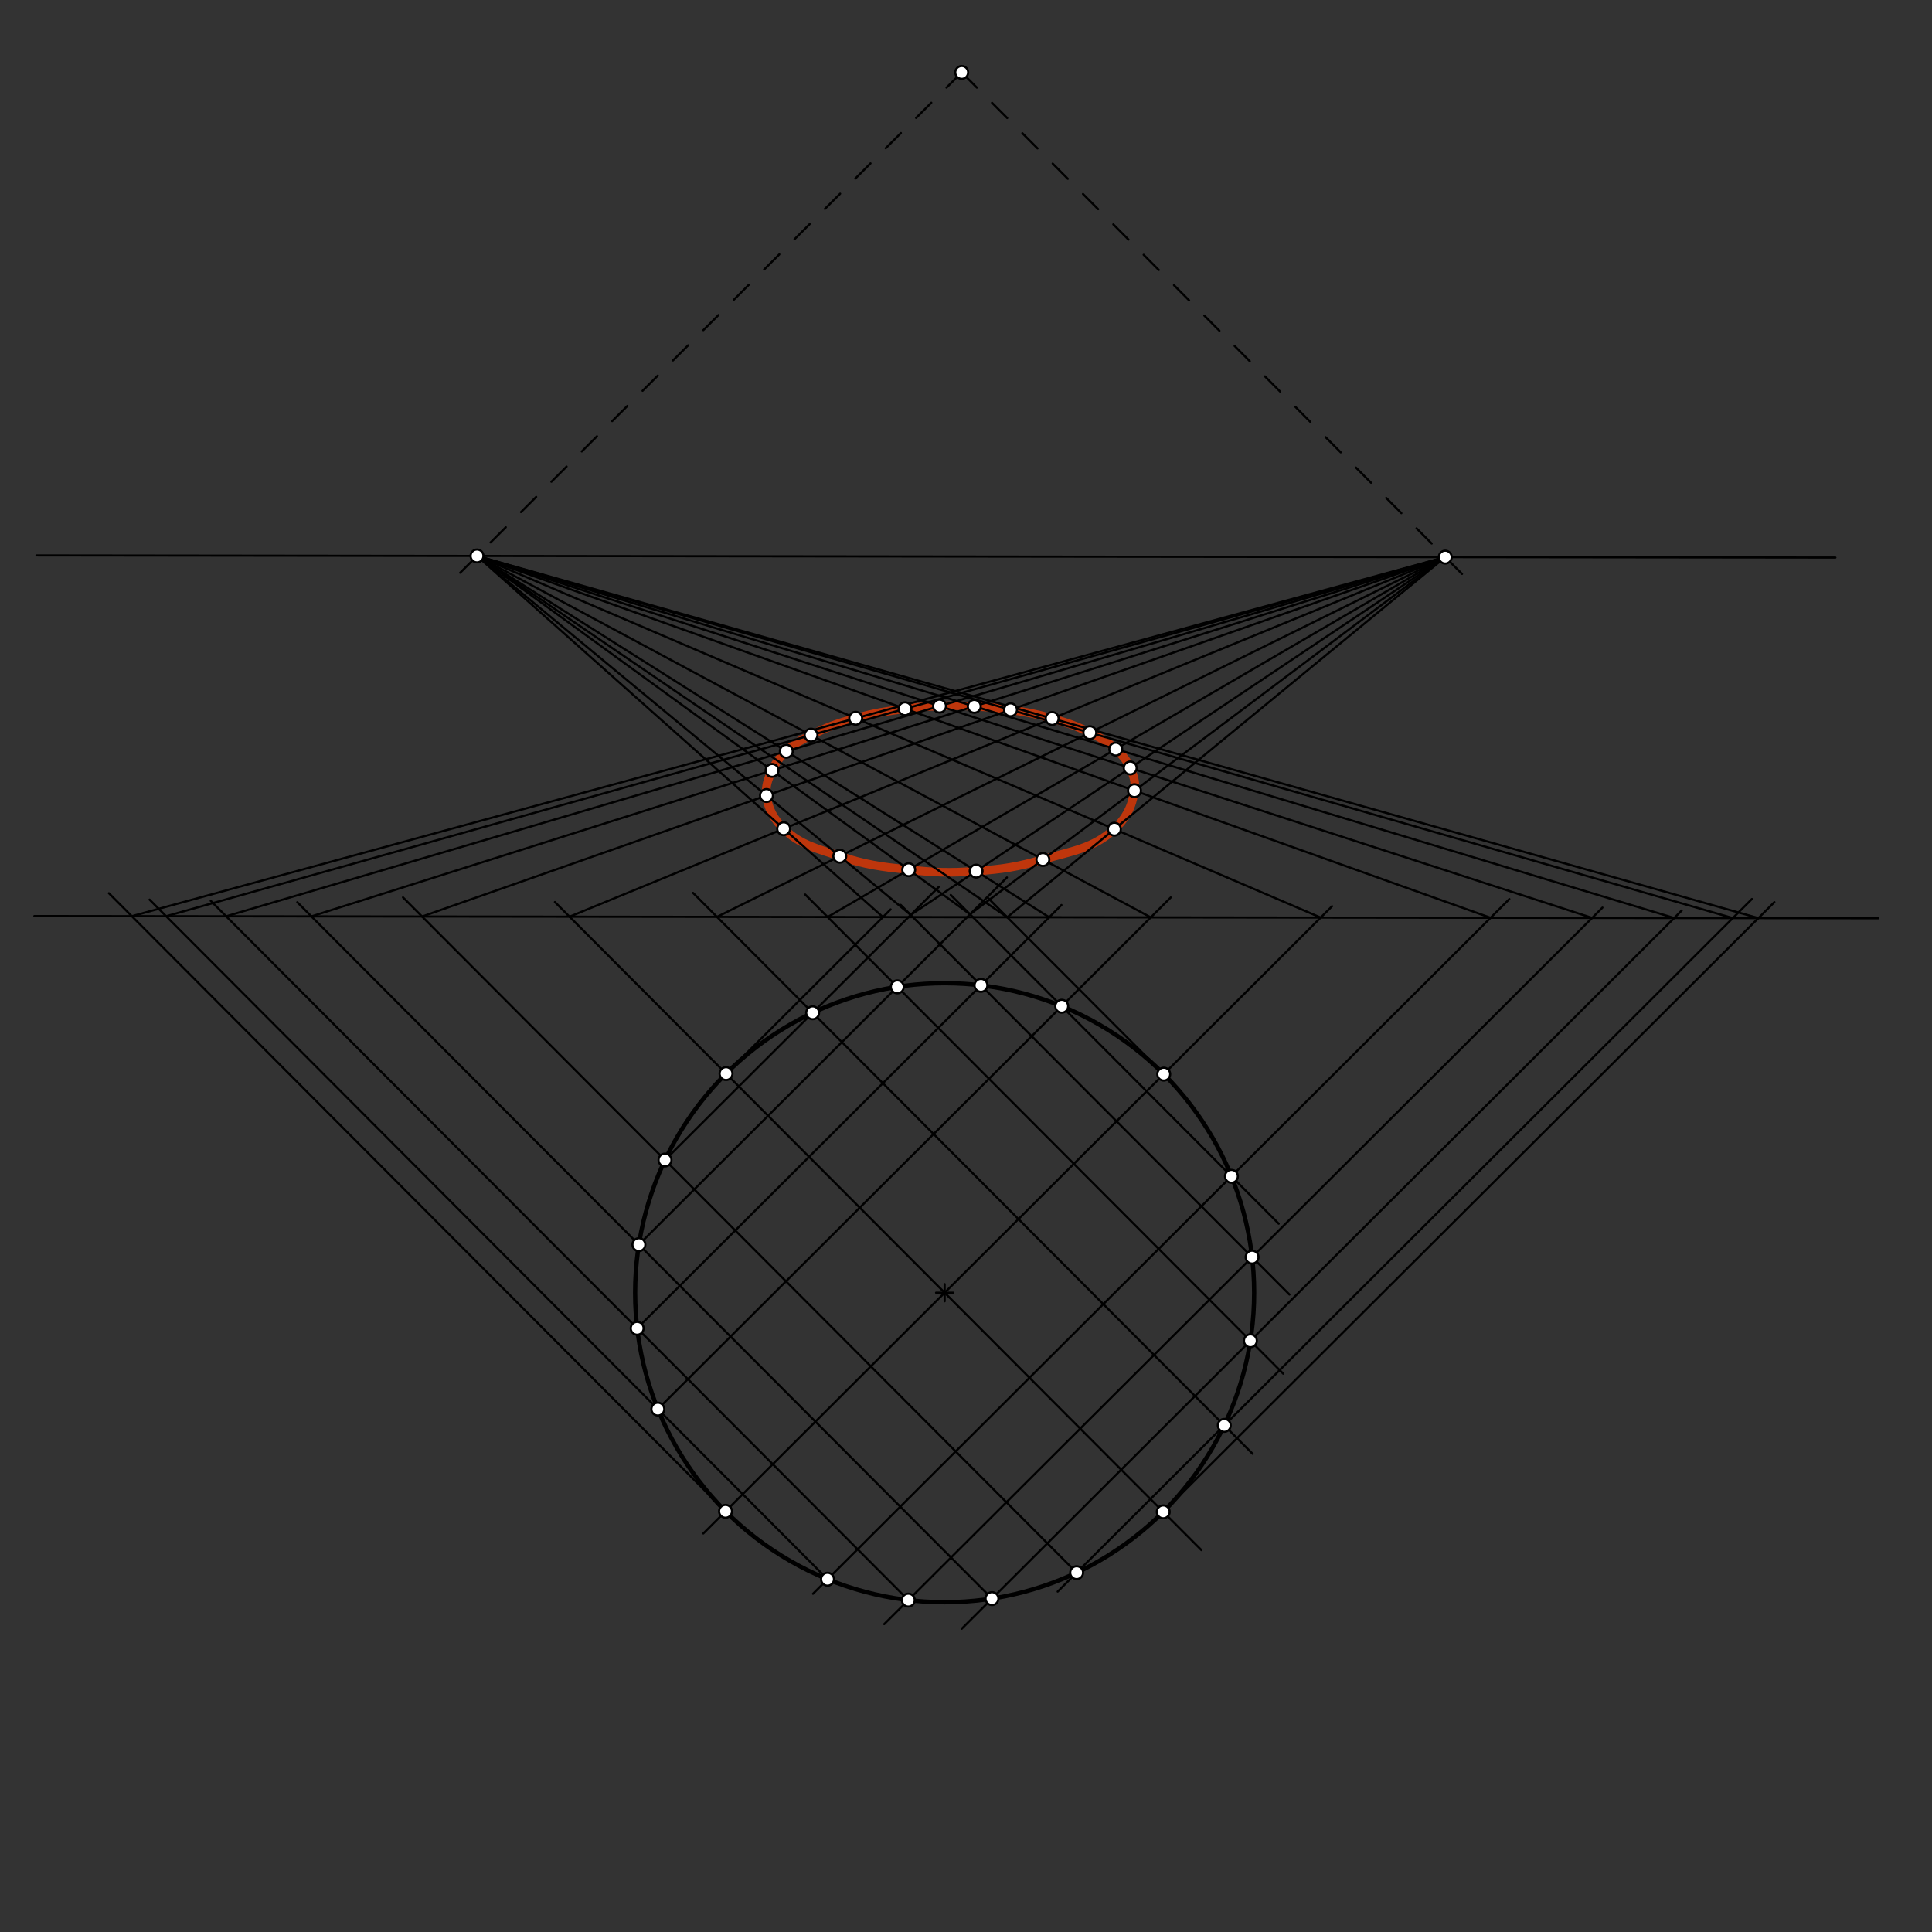 <svg xmlns="http://www.w3.org/2000/svg" class="svg--816" height="100%" preserveAspectRatio="xMidYMid meet" viewBox="0 0 900 900" width="100%"><rect x="0" y="0" width="900" height="900" fill="#333333" stroke="none"/><defs><marker id="marker-arrow" markerHeight="16" markerUnits="userSpaceOnUse" markerWidth="24" orient="auto-start-reverse" refX="24" refY="4" viewBox="0 0 24 8"><path d="M 0 0 L 24 4 L 0 8 z" stroke="inherit"></path></marker></defs><g class="aux-layer--949"><g class="element--733"><path d="M 423.326 405.156 C 435.554 406.472, 442.481 406.732, 454.716 405.804 C 467.017 404.87, 474.039 403.874, 485.817 400.397 C 499.313 396.414, 509.344 395.257, 519.105 386.25 C 524.565 381.212, 527.389 375.69, 528.487 368.324 C 529.071 364.408, 528.156 361.461, 526.497 357.752 C 524.789 353.933, 522.882 351.832, 519.749 348.966 C 515.708 345.27, 512.676 343.793, 507.688 341.304 C 501.143 338.039, 497.208 336.762, 490.138 334.707 C 482.669 332.536, 478.479 331.825, 470.748 330.651 C 464.127 329.646, 460.564 329.381, 453.857 329.038 C 447.464 328.71, 444.084 328.698, 437.684 328.922 C 431.302 329.146, 427.913 329.317, 421.607 330.166 C 412.45 331.398, 407.442 332.098, 398.614 334.598 C 390.233 336.971, 385.549 338.543, 377.821 342.459 C 373.037 344.883, 370.124 346.349, 366.285 349.959 C 363.184 352.874, 361.422 355.044, 359.666 358.885 C 357.771 363.03, 356.489 366.229, 357.055 370.59 C 357.877 376.928, 360.46 381.565, 365.064 386.066 C 372.752 393.582, 380.511 395.258, 391.197 398.852 C 403.224 402.896, 410.573 403.784, 423.326 405.156" fill="none" stroke="#BF360C" stroke-linecap="round" stroke-width="4"></path></g></g><g class="main-layer--75a"><g class="element--733"><line stroke="#000000" stroke-dasharray="none" stroke-linecap="round" stroke-width="1" x1="17" x2="855" y1="258.734" y2="259.734"></line></g><g class="element--733"><line stroke="#000000" stroke-dasharray="none" stroke-linecap="round" stroke-width="1" x1="16" x2="875.004" y1="426.734" y2="427.759"></line></g><g class="element--733"><g class="center--a87"><line x1="436.048" y1="602.195" x2="444.048" y2="602.195" stroke="#000000" stroke-width="1" stroke-linecap="round"></line><line x1="440.048" y1="598.195" x2="440.048" y2="606.195" stroke="#000000" stroke-width="1" stroke-linecap="round"></line><circle class="hit--87b" cx="440.048" cy="602.195" r="4" stroke="none" fill="transparent"></circle></g><circle cx="440.048" cy="602.195" fill="none" r="144.183" stroke="#000000" stroke-dasharray="none" stroke-width="2"></circle></g><g class="element--733"><line stroke="#000000" stroke-dasharray="none" stroke-linecap="round" stroke-width="1" x1="440.048" x2="258.499" y1="602.195" y2="420.213"></line></g><g class="element--733"><line stroke="#000000" stroke-dasharray="none" stroke-linecap="round" stroke-width="1" x1="440.048" x2="559.655" y1="602.195" y2="722.088"></line></g><g class="element--733"><line stroke="#000000" stroke-dasharray="none" stroke-linecap="round" stroke-width="1" x1="440.048" x2="327.625" y1="602.195" y2="714.351"></line></g><g class="element--733"><line stroke="#000000" stroke-dasharray="none" stroke-linecap="round" stroke-width="1" x1="440.048" x2="620.512" y1="602.195" y2="422.162"></line></g><g class="element--733"><line stroke="#000000" stroke-dasharray="none" stroke-linecap="round" stroke-width="1" x1="378.552" x2="583.521" y1="471.784" y2="677.243"></line></g><g class="element--733"><line stroke="#000000" stroke-dasharray="none" stroke-linecap="round" stroke-width="1" x1="417.996" x2="597.789" y1="459.709" y2="639.931"></line></g><g class="element--733"><line stroke="#000000" stroke-dasharray="none" stroke-linecap="round" stroke-width="1" x1="456.968" x2="600.668" y1="459.008" y2="603.052"></line></g><g class="element--733"><line stroke="#000000" stroke-dasharray="none" stroke-linecap="round" stroke-width="1" x1="494.594" x2="595.668" y1="468.728" y2="570.044"></line></g><g class="element--733"><line stroke="#000000" stroke-dasharray="none" stroke-linecap="round" stroke-width="1" x1="542.123" x2="460.366" y1="500.364" y2="418.412"></line></g><g class="element--733"><line stroke="#000000" stroke-dasharray="none" stroke-linecap="round" stroke-width="1" x1="494.594" x2="442.886" y1="468.728" y2="416.896"></line></g><g class="element--733"><line stroke="#000000" stroke-dasharray="none" stroke-linecap="round" stroke-width="1" x1="456.968" x2="419.583" y1="459.008" y2="421.535"></line></g><g class="element--733"><line stroke="#000000" stroke-dasharray="none" stroke-linecap="round" stroke-width="1" x1="417.996" x2="375.079" y1="459.709" y2="416.689"></line></g><g class="element--733"><line stroke="#000000" stroke-dasharray="none" stroke-linecap="round" stroke-width="1" x1="378.552" x2="322.825" y1="471.784" y2="415.924"></line></g><g class="element--733"><line stroke="#000000" stroke-dasharray="none" stroke-linecap="round" stroke-width="1" x1="338.217" x2="414.879" y1="500.121" y2="423.642"></line></g><g class="element--733"><line stroke="#000000" stroke-dasharray="none" stroke-linecap="round" stroke-width="1" x1="378.552" x2="437.359" y1="471.784" y2="413.118"></line></g><g class="element--733"><line stroke="#000000" stroke-dasharray="none" stroke-linecap="round" stroke-width="1" x1="417.996" x2="469.06" y1="459.709" y2="408.766"></line></g><g class="element--733"><line stroke="#000000" stroke-dasharray="none" stroke-linecap="round" stroke-width="1" x1="456.968" x2="494.469" y1="459.008" y2="421.597"></line></g><g class="element--733"><line stroke="#000000" stroke-dasharray="none" stroke-linecap="round" stroke-width="1" x1="494.594" x2="545.374" y1="468.728" y2="418.069"></line></g><g class="element--733"><line stroke="#000000" stroke-dasharray="none" stroke-linecap="round" stroke-width="1" x1="573.646" x2="703.11" y1="547.968" y2="418.813"></line></g><g class="element--733"><line stroke="#000000" stroke-dasharray="none" stroke-linecap="round" stroke-width="1" x1="583.275" x2="746.481" y1="585.618" y2="422.801"></line></g><g class="element--733"><line stroke="#000000" stroke-dasharray="none" stroke-linecap="round" stroke-width="1" x1="582.482" x2="783.406" y1="624.588" y2="424.142"></line></g><g class="element--733"><line stroke="#000000" stroke-dasharray="none" stroke-linecap="round" stroke-width="1" x1="570.312" x2="816.119" y1="664.003" y2="418.782"></line></g><g class="element--733"><line stroke="#000000" stroke-dasharray="none" stroke-linecap="round" stroke-width="1" x1="541.879" x2="826.575" y1="704.27" y2="420.253"></line></g><g class="element--733"><line stroke="#000000" stroke-dasharray="none" stroke-linecap="round" stroke-width="1" x1="573.646" x2="378.717" y1="547.968" y2="742.432"></line></g><g class="element--733"><line stroke="#000000" stroke-dasharray="none" stroke-linecap="round" stroke-width="1" x1="583.275" x2="411.893" y1="585.618" y2="756.591"></line></g><g class="element--733"><line stroke="#000000" stroke-dasharray="none" stroke-linecap="round" stroke-width="1" x1="582.482" x2="448.012" y1="624.588" y2="758.737"></line></g><g class="element--733"><line stroke="#000000" stroke-dasharray="none" stroke-linecap="round" stroke-width="1" x1="570.312" x2="492.712" y1="664.003" y2="741.417"></line></g><g class="element--733"><line stroke="#000000" stroke-dasharray="none" stroke-linecap="round" stroke-width="1" x1="501.544" x2="187.729" y1="732.606" y2="418.041"></line></g><g class="element--733"><line stroke="#000000" stroke-dasharray="none" stroke-linecap="round" stroke-width="1" x1="462.1" x2="138.489" y1="744.682" y2="420.297"></line></g><g class="element--733"><line stroke="#000000" stroke-dasharray="none" stroke-linecap="round" stroke-width="1" x1="423.129" x2="98.168" y1="745.383" y2="419.645"></line></g><g class="element--733"><line stroke="#000000" stroke-dasharray="none" stroke-linecap="round" stroke-width="1" x1="385.503" x2="69.677" y1="735.663" y2="419.083"></line></g><g class="element--733"><line stroke="#000000" stroke-dasharray="none" stroke-linecap="round" stroke-width="1" x1="337.974" x2="50.726" y1="704.027" y2="416.093"></line></g><g class="element--733"><line stroke="#000000" stroke-dasharray="none" stroke-linecap="round" stroke-width="1" x1="378.552" x2="309.784" y1="471.784" y2="540.388"></line></g><g class="element--733"><line stroke="#000000" stroke-dasharray="none" stroke-linecap="round" stroke-width="1" x1="417.996" x2="297.614" y1="459.709" y2="579.803"></line></g><g class="element--733"><line stroke="#000000" stroke-dasharray="none" stroke-linecap="round" stroke-width="1" x1="456.968" x2="296.821" y1="459.008" y2="618.773"></line></g><g class="element--733"><line stroke="#000000" stroke-dasharray="none" stroke-linecap="round" stroke-width="1" x1="494.594" x2="306.451" y1="468.728" y2="656.422"></line></g><g class="element--733"><line stroke="#000000" stroke-dasharray="10" stroke-linecap="round" stroke-width="1" x1="448" x2="210.21" y1="33.734" y2="270.957"></line></g><g class="element--733"><line stroke="#000000" stroke-dasharray="10" stroke-linecap="round" stroke-width="1" x1="448" x2="681.968" y1="33.734" y2="268.261"></line></g><g class="element--733"><line stroke="#000000" stroke-dasharray="none" stroke-linecap="round" stroke-width="1" x1="61.396" x2="673.245" y1="426.789" y2="259.517"></line></g><g class="element--733"><line stroke="#000000" stroke-dasharray="none" stroke-linecap="round" stroke-width="1" x1="77.383" x2="673.245" y1="426.808" y2="259.517"></line></g><g class="element--733"><line stroke="#000000" stroke-dasharray="none" stroke-linecap="round" stroke-width="1" x1="105.347" x2="673.245" y1="426.841" y2="259.517"></line></g><g class="element--733"><line stroke="#000000" stroke-dasharray="none" stroke-linecap="round" stroke-width="1" x1="145.064" x2="673.245" y1="426.888" y2="259.517"></line></g><g class="element--733"><line stroke="#000000" stroke-dasharray="none" stroke-linecap="round" stroke-width="1" x1="196.617" x2="673.245" y1="426.95" y2="259.517"></line></g><g class="element--733"><line stroke="#000000" stroke-dasharray="none" stroke-linecap="round" stroke-width="1" x1="265.302" x2="673.245" y1="427.032" y2="259.517"></line></g><g class="element--733"><line stroke="#000000" stroke-dasharray="none" stroke-linecap="round" stroke-width="1" x1="333.988" x2="673.245" y1="427.114" y2="259.517"></line></g><g class="element--733"><line stroke="#000000" stroke-dasharray="none" stroke-linecap="round" stroke-width="1" x1="385.54" x2="673.245" y1="427.175" y2="259.517"></line></g><g class="element--733"><line stroke="#000000" stroke-dasharray="none" stroke-linecap="round" stroke-width="1" x1="424.241" x2="673.245" y1="426.204" y2="259.517"></line></g><g class="element--733"><line stroke="#000000" stroke-dasharray="none" stroke-linecap="round" stroke-width="1" x1="451.877" x2="673.245" y1="425.909" y2="259.517"></line></g><g class="element--733"><line stroke="#000000" stroke-dasharray="none" stroke-linecap="round" stroke-width="1" x1="469.208" x2="673.245" y1="427.275" y2="259.517"></line></g><g class="element--733"><line stroke="#000000" stroke-dasharray="none" stroke-linecap="round" stroke-width="1" x1="819.118" x2="222.217" y1="427.693" y2="258.979"></line></g><g class="element--733"><line stroke="#000000" stroke-dasharray="none" stroke-linecap="round" stroke-width="1" x1="807.201" x2="222.217" y1="427.679" y2="258.979"></line></g><g class="element--733"><line stroke="#000000" stroke-dasharray="none" stroke-linecap="round" stroke-width="1" x1="779.894" x2="222.217" y1="427.646" y2="258.979"></line></g><g class="element--733"><line stroke="#000000" stroke-dasharray="none" stroke-linecap="round" stroke-width="1" x1="741.67" x2="222.217" y1="427.6" y2="258.979"></line></g><g class="element--733"><line stroke="#000000" stroke-dasharray="none" stroke-linecap="round" stroke-width="1" x1="694.358" x2="222.217" y1="427.544" y2="258.979"></line></g><g class="element--733"><line stroke="#000000" stroke-dasharray="none" stroke-linecap="round" stroke-width="1" x1="615.212" x2="222.217" y1="427.449" y2="258.979"></line></g><g class="element--733"><line stroke="#000000" stroke-dasharray="none" stroke-linecap="round" stroke-width="1" x1="536.066" x2="222.217" y1="427.355" y2="258.979"></line></g><g class="element--733"><line stroke="#000000" stroke-dasharray="none" stroke-linecap="round" stroke-width="1" x1="469.208" x2="222.217" y1="427.275" y2="258.979"></line></g><g class="element--733"><line stroke="#000000" stroke-dasharray="none" stroke-linecap="round" stroke-width="1" x1="488.753" x2="222.217" y1="427.299" y2="258.979"></line></g><g class="element--733"><line stroke="#000000" stroke-dasharray="none" stroke-linecap="round" stroke-width="1" x1="451.877" x2="222.217" y1="425.909" y2="258.979"></line></g><g class="element--733"><line stroke="#000000" stroke-dasharray="none" stroke-linecap="round" stroke-width="1" x1="424.241" x2="222.217" y1="426.204" y2="258.979"></line></g><g class="element--733"><line stroke="#000000" stroke-dasharray="none" stroke-linecap="round" stroke-width="1" x1="411.306" x2="222.217" y1="427.206" y2="258.979"></line></g><g class="element--733"><circle cx="448" cy="33.734" r="3" stroke="#000000" stroke-width="1" fill="#ffffff"></circle>}</g><g class="element--733"><circle cx="338.217" cy="500.121" r="3" stroke="#000000" stroke-width="1" fill="#ffffff"></circle>}</g><g class="element--733"><circle cx="541.879" cy="704.27" r="3" stroke="#000000" stroke-width="1" fill="#ffffff"></circle>}</g><g class="element--733"><circle cx="337.974" cy="704.027" r="3" stroke="#000000" stroke-width="1" fill="#ffffff"></circle>}</g><g class="element--733"><circle cx="542.123" cy="500.364" r="3" stroke="#000000" stroke-width="1" fill="#ffffff"></circle>}</g><g class="element--733"><circle cx="378.552" cy="471.784" r="3" stroke="#000000" stroke-width="1" fill="#ffffff"></circle>}</g><g class="element--733"><circle cx="417.996" cy="459.709" r="3" stroke="#000000" stroke-width="1" fill="#ffffff"></circle>}</g><g class="element--733"><circle cx="456.968" cy="459.008" r="3" stroke="#000000" stroke-width="1" fill="#ffffff"></circle>}</g><g class="element--733"><circle cx="494.594" cy="468.728" r="3" stroke="#000000" stroke-width="1" fill="#ffffff"></circle>}</g><g class="element--733"><circle cx="573.646" cy="547.968" r="3" stroke="#000000" stroke-width="1" fill="#ffffff"></circle>}</g><g class="element--733"><circle cx="583.275" cy="585.618" r="3" stroke="#000000" stroke-width="1" fill="#ffffff"></circle>}</g><g class="element--733"><circle cx="582.482" cy="624.588" r="3" stroke="#000000" stroke-width="1" fill="#ffffff"></circle>}</g><g class="element--733"><circle cx="570.312" cy="664.003" r="3" stroke="#000000" stroke-width="1" fill="#ffffff"></circle>}</g><g class="element--733"><circle cx="501.544" cy="732.606" r="3" stroke="#000000" stroke-width="1" fill="#ffffff"></circle>}</g><g class="element--733"><circle cx="462.1" cy="744.682" r="3" stroke="#000000" stroke-width="1" fill="#ffffff"></circle>}</g><g class="element--733"><circle cx="423.129" cy="745.383" r="3" stroke="#000000" stroke-width="1" fill="#ffffff"></circle>}</g><g class="element--733"><circle cx="385.503" cy="735.663" r="3" stroke="#000000" stroke-width="1" fill="#ffffff"></circle>}</g><g class="element--733"><circle cx="309.784" cy="540.388" r="3" stroke="#000000" stroke-width="1" fill="#ffffff"></circle>}</g><g class="element--733"><circle cx="297.614" cy="579.803" r="3" stroke="#000000" stroke-width="1" fill="#ffffff"></circle>}</g><g class="element--733"><circle cx="296.821" cy="618.773" r="3" stroke="#000000" stroke-width="1" fill="#ffffff"></circle>}</g><g class="element--733"><circle cx="306.451" cy="656.422" r="3" stroke="#000000" stroke-width="1" fill="#ffffff"></circle>}</g><g class="element--733"><circle cx="222.217" cy="258.979" r="3" stroke="#000000" stroke-width="1" fill="#ffffff"></circle>}</g><g class="element--733"><circle cx="673.245" cy="259.517" r="3" stroke="#000000" stroke-width="1" fill="#ffffff"></circle>}</g><g class="element--733"><circle cx="365.064" cy="386.066" r="3" stroke="#000000" stroke-width="1" fill="#ffffff"></circle>}</g><g class="element--733"><circle cx="490.138" cy="334.707" r="3" stroke="#000000" stroke-width="1" fill="#ffffff"></circle>}</g><g class="element--733"><circle cx="519.105" cy="386.25" r="3" stroke="#000000" stroke-width="1" fill="#ffffff"></circle>}</g><g class="element--733"><circle cx="398.614" cy="334.598" r="3" stroke="#000000" stroke-width="1" fill="#ffffff"></circle>}</g><g class="element--733"><circle cx="391.197" cy="398.852" r="3" stroke="#000000" stroke-width="1" fill="#ffffff"></circle>}</g><g class="element--733"><circle cx="423.326" cy="405.156" r="3" stroke="#000000" stroke-width="1" fill="#ffffff"></circle>}</g><g class="element--733"><circle cx="454.716" cy="405.804" r="3" stroke="#000000" stroke-width="1" fill="#ffffff"></circle>}</g><g class="element--733"><circle cx="485.817" cy="400.397" r="3" stroke="#000000" stroke-width="1" fill="#ffffff"></circle>}</g><g class="element--733"><circle cx="528.487" cy="368.324" r="3" stroke="#000000" stroke-width="1" fill="#ffffff"></circle>}</g><g class="element--733"><circle cx="526.497" cy="357.752" r="3" stroke="#000000" stroke-width="1" fill="#ffffff"></circle>}</g><g class="element--733"><circle cx="519.749" cy="348.966" r="3" stroke="#000000" stroke-width="1" fill="#ffffff"></circle>}</g><g class="element--733"><circle cx="507.688" cy="341.304" r="3" stroke="#000000" stroke-width="1" fill="#ffffff"></circle>}</g><g class="element--733"><circle cx="357.055" cy="370.59" r="3" stroke="#000000" stroke-width="1" fill="#ffffff"></circle>}</g><g class="element--733"><circle cx="359.666" cy="358.885" r="3" stroke="#000000" stroke-width="1" fill="#ffffff"></circle>}</g><g class="element--733"><circle cx="377.821" cy="342.459" r="3" stroke="#000000" stroke-width="1" fill="#ffffff"></circle>}</g><g class="element--733"><circle cx="366.285" cy="349.959" r="3" stroke="#000000" stroke-width="1" fill="#ffffff"></circle>}</g><g class="element--733"><circle cx="421.607" cy="330.166" r="3" stroke="#000000" stroke-width="1" fill="#ffffff"></circle>}</g><g class="element--733"><circle cx="470.748" cy="330.651" r="3" stroke="#000000" stroke-width="1" fill="#ffffff"></circle>}</g><g class="element--733"><circle cx="453.857" cy="329.038" r="3" stroke="#000000" stroke-width="1" fill="#ffffff"></circle>}</g><g class="element--733"><circle cx="437.684" cy="328.922" r="3" stroke="#000000" stroke-width="1" fill="#ffffff"></circle>}</g></g><g class="snaps-layer--ac6"></g><g class="temp-layer--52d"></g></svg>